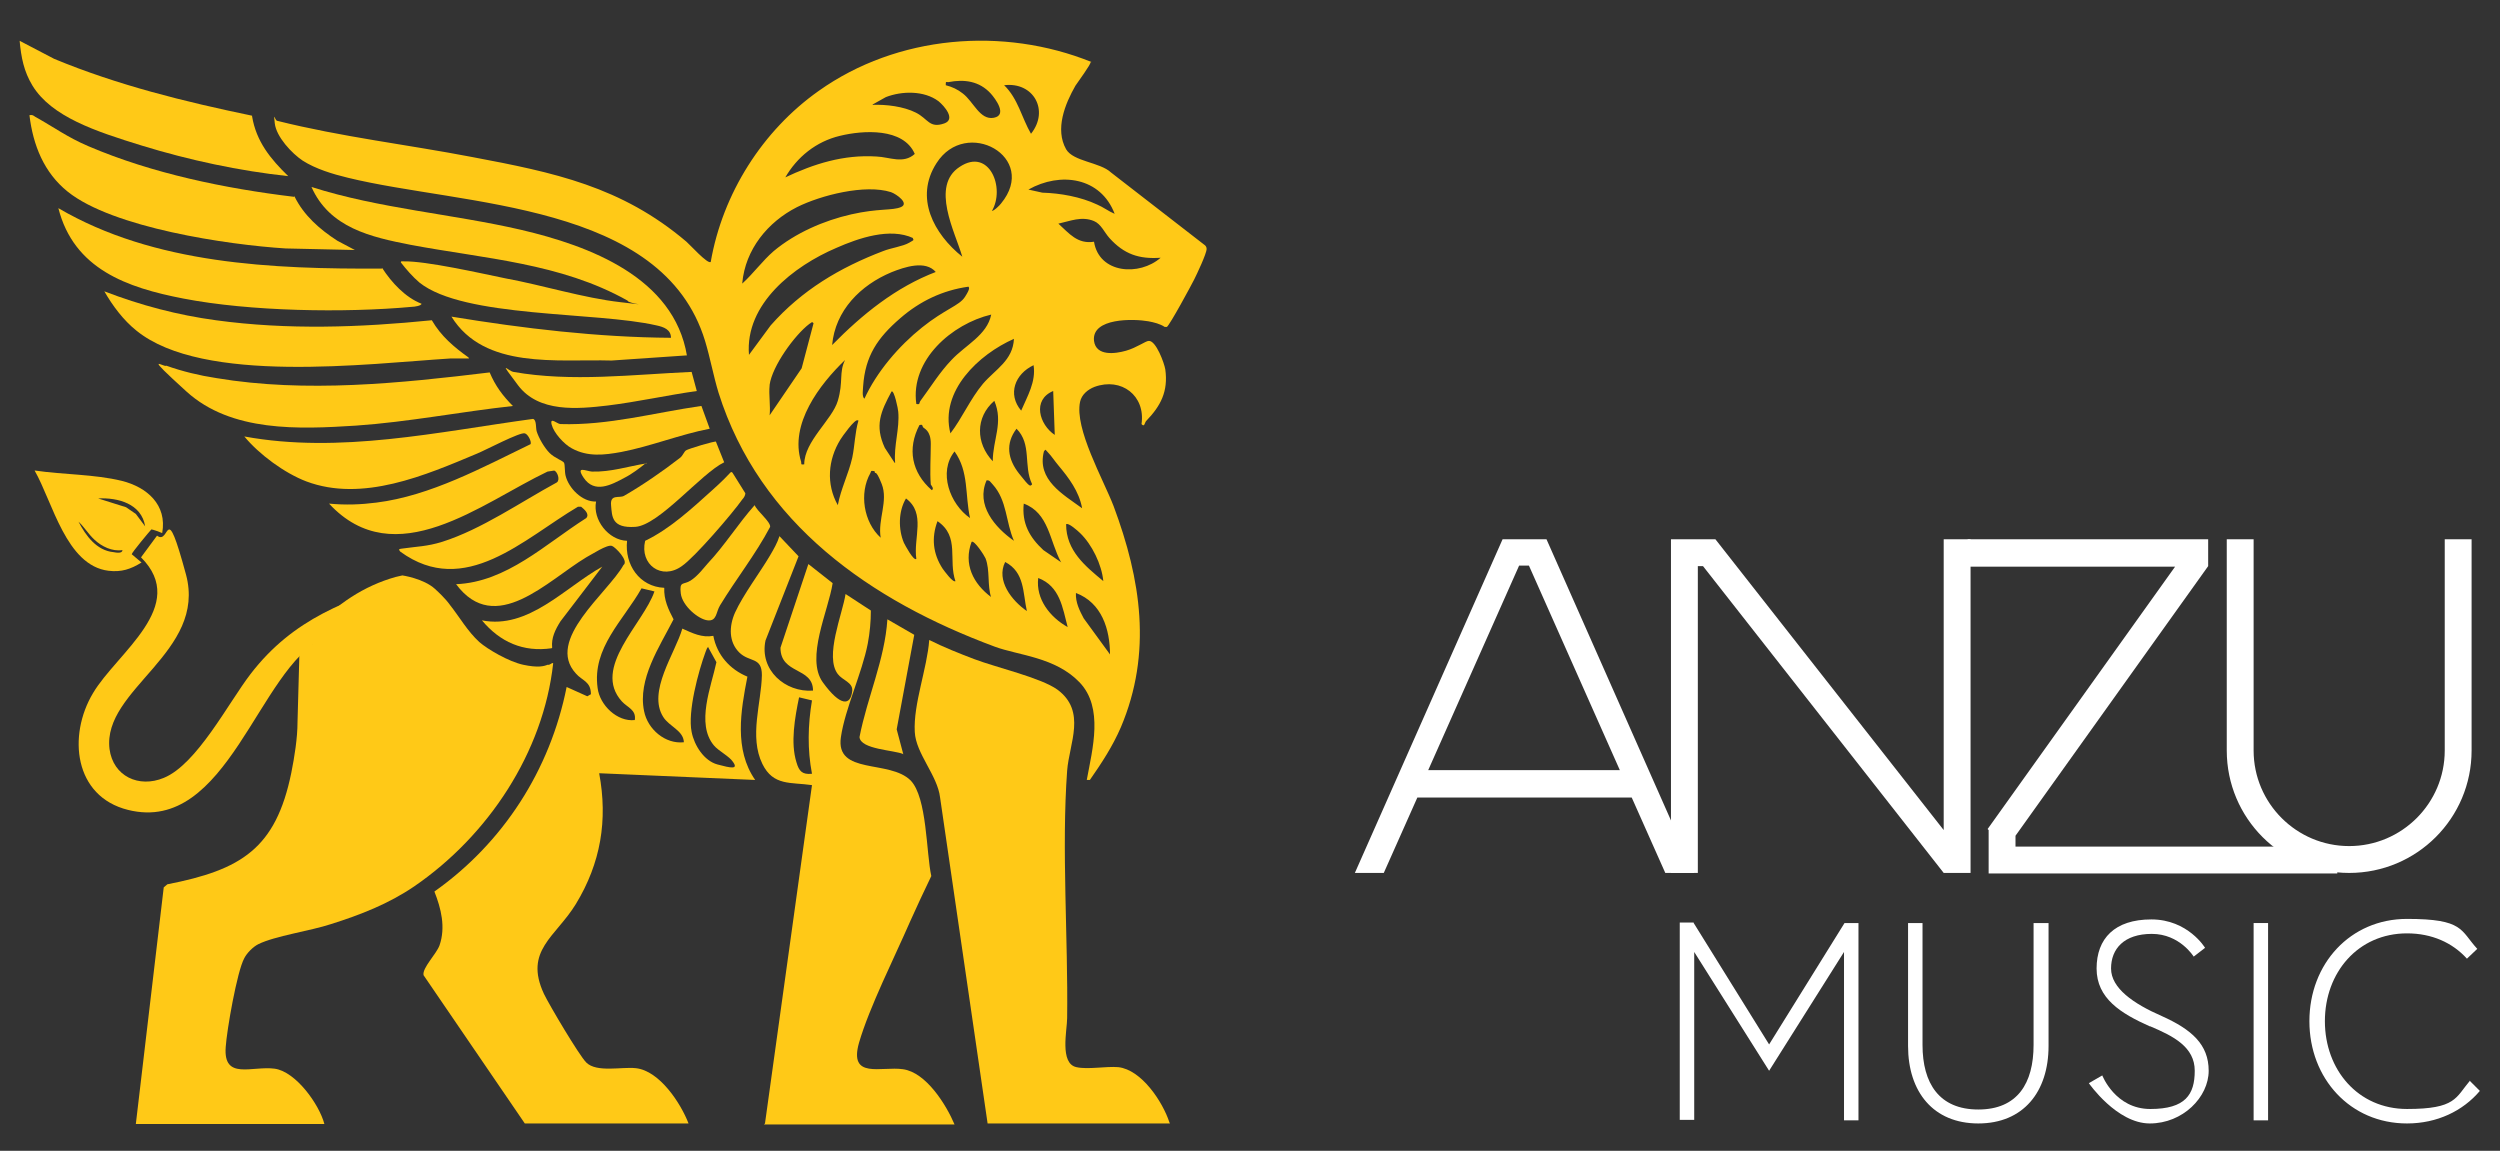 <svg xmlns="http://www.w3.org/2000/svg" id="Layer_1" viewBox="0 0 484 222.8"><rect x="0" y="0" width="484" height="222.8" fill="#333333" stroke="none"/><g><path d="M299.4,104.4l28.6,64.6h-5.6l-6.5-14.6h-41.5l-6.5,14.6h-5.6l28.6-64.6h8.6ZM276.6,149.1h37l-17.6-39.6h-1.9l-17.6,39.6Z" fill="#fff"></path><path d="M323.5,104.4h8.6l44.2,56.3v-56.3h5.2v64.6h-5.2l-46.6-59.4h-1v59.4h-5.2v-64.6Z" fill="#fff"></path><path d="M381,104.4h46.5v5.2l-37.3,52.2v2.1h62.3v5.2h-67.5v-8.4l-.2-.2,36.3-50.8h-40.2v-5.2Z" fill="#fff"></path><path d="M431.1,104.4h5.2v40.9c0,10.2,8.3,18.5,18.5,18.5s18.5-8.3,18.5-18.5v-40.9h5.2v40.9c0,13.1-10.6,23.7-23.7,23.7s-23.7-10.6-23.7-23.7v-40.9Z" fill="#fff"></path></g><g><path d="M211.1,12.1c.2.2-2.5,3.9-2.9,4.5-2,3.5-4,8.4-1.8,12.3,1.4,2.4,6.6,2.5,8.7,4.5l18.2,14.1c.2.2.3.4.3.7,0,.9-1.9,4.9-2.4,5.9s-4.7,8.8-5.3,9.2h-.4c-.9-.6-2.1-.9-3.2-1.1-2.8-.5-11-.7-10.5,3.8.4,3,4.1,2.5,6.2,1.9s3.8-1.9,4.4-1.9c1.4-.1,3,4.3,3.2,5.5.6,4.3-.9,7.1-3.7,10-.3.3-.3,1.3-.9.6.8-5.5-3.9-9.1-9.1-7.2-1.3.5-2.5,1.5-2.8,2.9-1.1,5.2,4.5,15,6.5,20.2,5.3,14.2,7.5,28.4,1.4,42.8-1.6,3.7-3.7,6.9-6,10.2h-.6c1.1-6,3.3-14-1.4-18.9s-11.8-5.2-16.4-6.9c-24-8.9-45.5-23.8-53.5-49.2-1-3.3-1.6-6.7-2.6-10-8.2-26.9-46.8-26.1-69.2-31.6-2.9-.7-6.2-1.7-8.7-3.3-2.1-1.4-5.1-4.6-5.4-7.2s0-.5.5-.5c12.4,3.1,25.2,4.6,37.7,7,15.9,3,28.9,5.7,41.5,16.4.5.4,4.2,4.5,4.7,3.9,2.3-13.2,10-25.4,20.9-33.1,15.2-10.8,35.7-12.5,52.8-5.6ZM183.1,16.5c1.2.3,2.3.8,3.3,1.6,2.1,1.6,3.3,5.2,6,4.7s.3-3.7-.6-4.7c-2.2-2.4-5.1-2.8-8.2-2.2-.5,0-.5-.2-.5.6ZM194.4,16.5c2.7,2.6,3.4,6.3,5.2,9.4,3.6-4.5.5-10.1-5.2-9.4ZM168.9,20.3c2.7-.1,6,.3,8.4,1.5s2.6,3.1,5.5,2.1c2.3-.8,0-3.4-1.1-4.3-2.8-2.1-7.1-2-10.2-.8l-2.5,1.4ZM151.9,34.4c5.7-2.7,11.4-4.5,17.8-4.1,2.5.1,5.2,1.5,7.4-.5-2.2-5.1-10-4.6-14.5-3.5-4.6,1.1-8.3,4.1-10.6,8.1ZM191.9,40.8c.3.3,1.7-1.1,1.9-1.4,7.4-9-6.8-16.8-12.5-7.8-4.3,6.7-.5,13.7,5,18.1-1.4-4.8-6.2-13.7-.5-17.4,5.7-3.8,8.9,4.1,6.2,8.6ZM215.8,41.4c-2.7-7.1-10.5-8.2-16.7-4.7l2.7.6c3.5.1,7.4.8,10.6,2.3,1.2.5,2.2,1.3,3.4,1.8ZM143.7,54.9c2.2-2,3.9-4.4,6.1-6.3,4.2-3.5,9.7-5.9,15-7.1s7.9-.7,9.6-1.4-.8-2.5-1.9-2.9c-5-1.6-13.6.6-18.2,2.9-5.7,2.9-10,8.2-10.6,14.7ZM224.7,49.9c-4.2.3-7.1-.7-9.9-3.8-1-1.1-1.6-2.7-3-3.3-2.4-1-4.6,0-6.9.5,2.1,1.9,3.7,4,6.9,3.5,1,6.2,8.8,6.7,12.9,3.1ZM176.8,46.1c-4.5-2.1-10.6,0-14.9,1.9-8.2,3.5-17.7,10.8-16.9,20.7l4.2-5.7c6-6.8,13.4-11.2,21.8-14.4,1.5-.6,3.8-.9,5-1.6s.8-.4.7-1ZM181.2,52.7c-2-2.4-6.1-1-8.6,0-6,2.5-10.9,7.4-11.5,14.1,5.8-5.9,12.3-11.2,20.2-14.2ZM167.3,77.3c2.4-5.3,6.7-10.3,11.2-13.9s7.2-4.2,8.3-5.9.8-1.8.7-2c-5,.7-9.4,2.8-13.2,6.1-4.4,3.8-6.8,7.3-7.2,13.2,0,.5-.3,2.1.3,2.4ZM191.9,60.9c-7.6,1.8-15.7,8.8-14.5,17.3.8.2.5-.2.8-.6,2-2.7,3.7-5.5,6-7.9,2.7-2.9,6.9-4.8,7.7-8.8ZM149,74.6c-.2,1.8.2,4,0,5.8l6.2-9.1,2.3-8.7c-.3-.5-.5,0-.8.1-2.9,2.2-7.2,8.2-7.7,11.8ZM196.3,65.6c-6.8,3-14.4,10.1-12.3,18.3,2.3-3,3.8-6.6,6.3-9.6,2.4-2.8,5.8-4.5,6-8.7ZM155.7,89.9c0-4.5,5.4-8.6,6.5-12.3s.2-5.5,1.4-7.9c-4.9,4.7-10.8,12.4-8.5,19.7.1.4-.2.6.6.5ZM200.1,70.7c-3.6,1.7-5.1,5.6-2.4,8.8,1.2-2.8,2.9-5.6,2.4-8.8ZM173.3,89.6c-.3-3.3.9-6.6.6-9.9,0-.4-.8-4.3-1.3-3.9-2.1,3.9-3.3,6.6-1.3,10.9l1.9,2.9ZM203.9,75.7c-4.1,1.7-2.7,6.5.3,8.5l-.3-8.5ZM192.2,89.3c0-4.2,2.1-7.5.3-11.7-3.7,3.2-3.6,8.2-.3,11.7ZM166.1,81.4c-.5-.5-3.1,3.2-3.4,3.7-2.4,3.9-2.8,8.6-.5,12.7.6-3.2,2.1-6.1,2.8-9.2.5-2.4.5-4.8,1.2-7.2ZM180.2,93.8c-.2-2.5,0-5.3,0-7.9s-1.3-2.9-1.5-3.2,0-.6-.7-.4c-2.4,4.6-1.5,9.2,2.4,12.6.5-.3-.1-.9-.2-1.1ZM199.8,93.7c-1.7-3.5,0-7.7-3-10.7-2.2,2.9-1.7,5.9.5,8.7s2.1,2.4,2.5,2.1ZM204.9,90.1c-.6-.7-1.4-1.9-2-2.5s-.4-.7-.8-.2c-1.4,5.5,3.7,8.3,7.4,11-.6-3.3-2.6-5.9-4.6-8.3ZM187.8,100.3c-1-4.5-.2-9-3-12.9-3.2,4-.9,10.2,3,12.9ZM169.2,91.2c-.7-.1-.5,0-.7.4-2.2,3.9-1.3,9.5,2,12.5-.6-3.5,1.5-7.1.2-10.4s-1.2-1.5-1.4-2.5ZM196.3,104.7c-1.6-3.6-1.3-7.8-4.1-10.9-.4-.4-.6-.9-1.2-.8-2.1,4.8,1.6,9.1,5.3,11.7ZM177.4,108.2c-.6-4.1,1.9-8.8-2-11.7-1.5,2.5-1.5,6-.4,8.6.2.4,1.9,3.6,2.4,3.1ZM205.4,108.8c-2.2-4-2.3-9.5-7.2-11.3-.4,3.8,1.1,6.5,3.8,9l3.5,2.4ZM185,112.6c-1.5-4.2.9-8.7-3.5-11.7-1.2,3.2-.9,6.3,1,9.2.3.4,2,2.8,2.5,2.4ZM209.1,103.2c-.4-.4-2.3-2.1-2.7-1.7,0,5.1,3.7,8.1,7.2,11-.3-3.2-2.2-7.1-4.5-9.3ZM191.9,115.7c-.8-2.4-.2-5.3-1.1-7.6-.2-.5-2.2-3.6-2.7-3.2-1.6,4.3.3,8.1,3.8,10.7ZM198.8,118.3c-.8-3.6-.4-7.5-4.2-9.5-1.8,3.6,1.3,7.5,4.2,9.5ZM206.7,121.4c-1-3.8-1.5-7.9-5.7-9.5-.5,4.1,2.3,7.6,5.7,9.5ZM214.9,126.8c0-5-1.6-10.1-6.6-12-.1,1.8.7,3.4,1.5,4.9l5.1,7Z" fill="#ffc917"></path><path d="M101.6,217.5l-19.6-28.7c-.3-1.4,2.5-4.1,3.1-5.8,1.2-3.5.3-7.1-1-10.4,13.3-9.4,22.4-23.5,25.6-39.6l4,1.8.7-.4c0-2.5-1.7-2.6-2.9-4-6-6.5,6.2-15.6,9.2-21,1.1-.8-1.6-3.5-2.2-3.7-.9-.4-4,1.7-5,2.2-7.5,4.5-17.6,15.4-25.2,5.2,9.8-.4,17.3-7.8,25.2-12.8.7-.8-.4-1.7-1-2.2h-.6c-10.5,6.2-21.9,17.8-34.4,8.7-.5-.6-.1-.5.4-.6,2.8-.4,4.8-.4,7.7-1.3,7.6-2.4,15.2-7.7,22.2-11.5.7-.5.1-2.1-.5-2.3l-1.3.2c-12.8,6.1-29.5,20-42.3,6.2,3.2.3,6.1.2,9.2-.2,10.4-1.3,20.5-6.8,29.8-11.3.3-.4-.5-2-1.1-2.1-.9-.3-7.7,3.3-9.2,3.9-10,4.2-22.2,9.5-33.1,5.4-4.2-1.6-9.1-5.2-12-8.7,18.5,3.4,37.5-.9,55.9-3.4.7.2.5,1.7.7,2.4.4,1.3,1.5,3.2,2.5,4.2s2.6,1.5,2.8,1.9.1,1.7.3,2.5c.6,2.4,3.2,5.1,5.9,5-.7,3.5,2.4,7.5,6,7.6-.5,4.6,2.4,8.9,7.2,9.1-.1,2.3.8,4.2,1.8,6.1-2.7,5.3-7,11.6-5.7,17.8.7,3.5,4.1,6.4,7.7,6-.1-2.3-2.8-3-4-4.9-3.1-4.9,2.3-12.3,3.7-17.1,2,.9,3.8,1.8,6,1.4.7,3.7,3.2,6.5,6.6,7.9-1.3,6.6-2.6,14.1,1.5,20l-30.2-1.3c1.7,9.1.3,17.4-4.5,25.3-3.9,6.4-10.1,9-6.2,17.4,1,2.1,6.8,11.9,8.2,13.3,2,2,6.9.8,9.6,1.1,4.6.5,8.7,6.8,10.2,10.7h-31.7ZM126.7,114.5l-2.5-.6c-3.5,6.2-9.6,11.5-8.5,19.3.4,3.3,3.8,6.6,7.2,6.2.3-2-1.4-2.4-2.5-3.6-5.9-6.5,4.2-15.1,6.3-21.3ZM137.2,125.2c-.4.2-.4.6-.6,1-1.4,3.8-3.5,11.6-2.7,15.5.5,2.6,2.4,5.6,5,6.3s4.1,1,3-.5c-.7-1.1-2.8-2.1-3.7-3.2-3.5-4.2-.5-11.4.5-16.1l-1.6-2.9Z" fill="#ffc917"></path><path d="M148.1,217.5l9.1-65.5c-4.1-.6-7.5.2-9.6-4.1-2.6-5.3-.2-11.8-.1-17.2,0-3.6-2.4-2.4-4.4-4.4s-2-5-.8-7.7c1.6-3.5,4.8-7.7,6.8-11.1.7-1.2,1.4-2.4,1.8-3.7l3.7,3.9-6.4,16.3c-1.2,5.7,3.8,10.1,9.2,9.7,0-4.6-6.3-3.1-6.3-8.3l5.4-16.2,4.7,3.7c-.8,5.3-5.3,14.5-1.9,19.2s5.4,4.6,5.7,1.6c.1-1.6-1.9-2-2.8-3.2-2.6-3.4.9-11.6,1.5-15.5l4.9,3.2c0,2.1-.2,4.3-.6,6.4-1.1,5.7-4.4,12.6-5.2,18.1-1.1,7.4,9.4,4.3,13.5,8.4,3.2,3.3,3,14,4,18.5-1.4,2.9-2.8,5.9-4.1,8.8-3,6.9-7.9,16.6-9.9,23.5-2,7.1,4.3,4.5,8.5,5.1,4.5.6,8.4,6.9,10,10.7h-36.9ZM157.2,135.6l-2.5-.6c-.8,3.9-1.7,8.8-.5,12.6.5,1.7,1.1,2.4,3,2.2-.9-4.7-.8-9.4,0-14.2Z" fill="#ffc917"></path><path d="M226.5,217.5h-35.3l-9.2-63.1c-.5-4.3-4.7-8.5-4.9-12.7-.3-5.4,2.4-12.3,2.8-17.8,2.8,1.4,5.8,2.6,8.7,3.7,4.2,1.6,12.9,3.6,16.1,5.9,5.7,4.2,2.3,10.4,1.9,15.7-1.1,15.1.2,32.5,0,47.9,0,2.3-1.5,8.8,1.8,9.5,2.2.5,5.7-.2,8.1,0,4.5.5,8.6,6.7,9.9,10.7Z" fill="#ffc917"></path><path d="M133,68.8l-14.6,1c-10.5-.3-24.6,1.8-31-8.5,14,2.3,28.3,4,42.5,4.1,0-1.6-1.4-2.1-2.8-2.4-11.7-2.7-37.3-1.4-45.9-8.3-1.3-1.1-2.6-2.6-3.6-3.9,0-.3.3-.2.5-.2,4.4-.1,14.9,2.3,19.8,3.3,7.1,1.3,15.1,3.8,22.2,4.6s1.4.3,1.4-.3c-13-7.3-27.7-8.1-42-10.8-7.7-1.5-15.7-3.3-19.2-11.2,13.2,4.2,27.2,5.2,40.6,8.3,13.2,3.1,29.6,9.2,32.1,24.4Z" fill="#ffc917"></path><path d="M57,38c1.8,3.7,4.9,6.4,8.3,8.6l3.4,1.8-13.4-.3c-11.2-.7-33.5-4-42.2-11-4.6-3.7-6.7-9-7.4-14.8.5-.1.7,0,1.1.3,3.6,2,6.3,4,10.3,5.7,12.4,5.3,26.5,8.2,39.8,9.8Z" fill="#ffc917"></path><path d="M74,51.9c1.8,2.8,4.5,5.7,7.6,6.9,0,.4-1.4.6-1.8.6-13.1,1.2-31.4.9-44.3-1.6-10.9-2.1-21.2-5.7-24.2-17.5,18.6,10.9,41.5,11.8,62.6,11.7Z" fill="#ffc917"></path><path d="M48.8,22.5c.8,4.9,3.6,8.3,7,11.6-9.4-1-19.2-3.1-28.3-5.9s-17.5-5.6-21.2-11.6c-1.7-2.8-2.2-5.5-2.5-8.7l6.7,3.5c12.3,5.1,25.3,8.3,38.3,11Z" fill="#ffc917"></path><path d="M90.8,69.4c-1.2,0-2.4,0-3.6,0-15.9,1-47.9,5.1-60.8-5.4-2.5-2-4.6-4.8-6.2-7.6,7,2.7,14.2,4.6,21.6,5.6,13.9,1.9,27.9,1.4,41.8,0,1.8,3.1,4.3,5.2,7.1,7.2Z" fill="#ffc917"></path><path d="M99.3,78.6c-10.1,1.1-20.2,3.1-30.4,3.8-11,.7-24.1,1.3-32.8-6.6s-4.4-4.6-3.9-5c3.1,1.1,6.4,1.9,9.7,2.4,17.3,2.9,35.6,1,52.9-1.1,1.1,2.6,2.5,4.5,4.5,6.5Z" fill="#ffc917"></path><path d="M133.9,72l1,3.7c-5.7.8-11.5,2.1-17.2,2.8-5.9.7-13.4,1.4-17.4-3.9s-2-2.8-.9-2.6c11.2,2,23.2.5,34.5,0Z" fill="#ffc917"></path><path d="M135.8,78.6l1.6,4.4c-5.7,1.1-11.4,3.4-17.1,4.5-3.3.6-6.5,1-9.6-.7-1.5-.8-3.5-3-3.9-4.6s1.1-.1,1.7-.1c9.2.3,18.2-2.2,27.2-3.5Z" fill="#ffc917"></path><path d="M146.1,97.8c.5,1.2,3.1,3.2,3,4.2-2.8,5.3-6.6,10.1-9.7,15.2-.8,1.3-.6,3.1-2.4,2.9s-4.9-2.8-5.2-5.2c-.3-2.5.5-1.6,1.9-2.5s2.5-2.4,3.3-3.3c3.3-3.5,5.9-7.7,9.1-11.3Z" fill="#ffc917"></path><path d="M174.9,146c-1.8-.8-8.3-.9-8.5-3.3,1.5-7.7,4.9-15,5.4-22.8l5.2,3-3.4,18.3,1.3,4.9Z" fill="#ffc917"></path><path d="M141.8,91.5l2.5,4c0,.4-.3.9-.6,1.2-1.9,2.7-9.2,11.2-11.7,12.9-3.9,2.8-8.2-.3-7.1-4.9,4.8-2.3,9.1-6.3,13.1-9.9s3.3-3.6,3.8-3.3Z" fill="#ffc917"></path><path d="M138.6,85.5l1.6,4c-4.4,2.1-12.6,12.2-17.2,12.5s-4.5-2-4.7-4.2,1.6-1.3,2.5-1.8c3.5-2,7.7-4.9,10.9-7.4.5-.4.7-1.1,1.1-1.4s5.7-1.9,5.9-1.7Z" fill="#ffc917"></path><path d="M106.8,125.5c-5.5.8-10-1.2-13.5-5.4,9,1.8,16.1-6.4,23.3-10.4l-8.1,10.6c-1,1.6-1.8,3.2-1.6,5.1Z" fill="#ffc917"></path><path d="M125.1,89.6c-1.2,1-2.8,2.2-4.2,2.9-2.6,1.4-5.8,3.1-7.9,0-1.6-2.4.4-1.3,1.6-1.2,3.7.1,6.9-1,10.6-1.6Z" fill="#ffc917"></path><path d="M79.8,112.1c-12.6,4-23,7.6-31.3,18.4-4.3,5.6-10.4,17.5-16.8,20.1-4.8,2-9.8-.3-10.5-5.6-1.4-11.6,18.9-18.7,14.8-33.8s-3-5.5-5.6-7.5l-3.1,4.2c9.4,9.4-4.7,18.5-9.3,26.3-4.9,8.2-3.7,20,6.8,22.6,19.3,4.8,25.2-27.5,37.9-33.3,1.1-.5,2.8-1.2,3.9-.4" fill="#ffc917"></path><path d="M6.7,91.1c3.5,6.1,6.1,18.4,14.3,19.4,2.5.3,4.3-.3,6.4-1.6l-1.9-1.6c0-.3,3.5-4.5,3.8-4.8,0,0,.4,0,2.1.7,1-5.5-3-8.9-7.8-10.1-5.3-1.3-11.4-1.2-16.8-2ZM19,96.5c3.8-.2,8.4,1,9.1,5.4l-1.8-2.4-1.9-1.3-5.4-1.7ZM23.7,106.5c0,.7-1.2.5-1.7.4-3.3-.3-5.4-3.2-6.8-5.9,1.1,1,1.9,2.4,3.1,3.5,1.4,1.3,3.4,2.3,5.4,2Z" fill="#ffc917"></path><path d="M106,128.7c-.7.3-1.9.6-4.7,0-2.8-.6-6.9-3-8.5-4.4-2.3-2.1-3.8-4.8-5.7-7.2,0,0-.7-1.1-2.9-3.1s-6.3-2.6-6.3-2.6l-1.3.3c-6.1,1.7-11.5,5.3-15.7,10-2.3,2.6-1.2,3-.4,3.1-.5,0-1.2.2-2.5.5l-.4,14.5c0,3.1-.6,6.8-1.2,9.8-3,14.7-9.7,18.8-24,21.6l-.7.6-5.4,45.8h36.5c-1-3.8-5.5-10.1-9.6-10.7-4.4-.6-10,2.3-9.5-4.2.2-3.2,2.2-14.7,3.6-17.2.5-1,1.7-2.2,2.7-2.7,3.2-1.6,10.2-2.6,14.1-3.9,5.7-1.8,11.1-3.9,16.1-7.3,14.3-9.8,25-25.9,26.9-43.2-.3-.1-.1,0-.8.3Z" fill="#ffc917"></path></g><g><path d="M327.9,178.7l14.6,23.5,14.6-23.5h2.7v38.2h-2.8v-32.6l-14.5,23-14.5-23v32.5h-2.8v-38.2h2.7Z" fill="#fff"></path><path d="M393.8,178.7h2.8v23.8c0,8.9-4.9,15-13.6,15s-13.6-6.1-13.6-15v-23.8h2.8v23.6c0,7.4,3.2,12.5,10.8,12.5s10.7-5.1,10.7-12.5v-23.6Z" fill="#fff"></path><path d="M416.2,198.7c-5.6-2.5-10.3-5.4-10.3-11.2s3.5-9.5,10.6-9.5,10.4,5.5,10.4,5.5l-2.2,1.7s-2.7-4.4-8.1-4.4-7.9,2.9-7.9,6.7,4.3,6.8,9.8,9.2c5.8,2.6,9.1,5.5,9.1,10.6s-5,10.2-11.4,10.2-11.8-7.8-11.8-7.8l2.6-1.5s2.5,6.5,9.3,6.5,8.6-2.8,8.6-7.4-4.1-6.7-8.6-8.6Z" fill="#fff"></path><path d="M436.3,178.7h2.8v38.2h-2.8v-38.2Z" fill="#fff"></path><path d="M478.1,209.2l2,2c-3.3,3.9-8.3,6.3-14.1,6.3-11,0-18.9-8.7-18.9-19.8s7.9-19.8,18.9-19.8,10.3,2.2,13.6,5.8l-2,1.9c-2.8-3.1-6.8-4.9-11.6-4.9-9.5,0-15.9,7.6-15.9,17s6.4,17,15.9,17,9.4-2.2,12.2-5.5Z" fill="#fff"></path></g></svg>